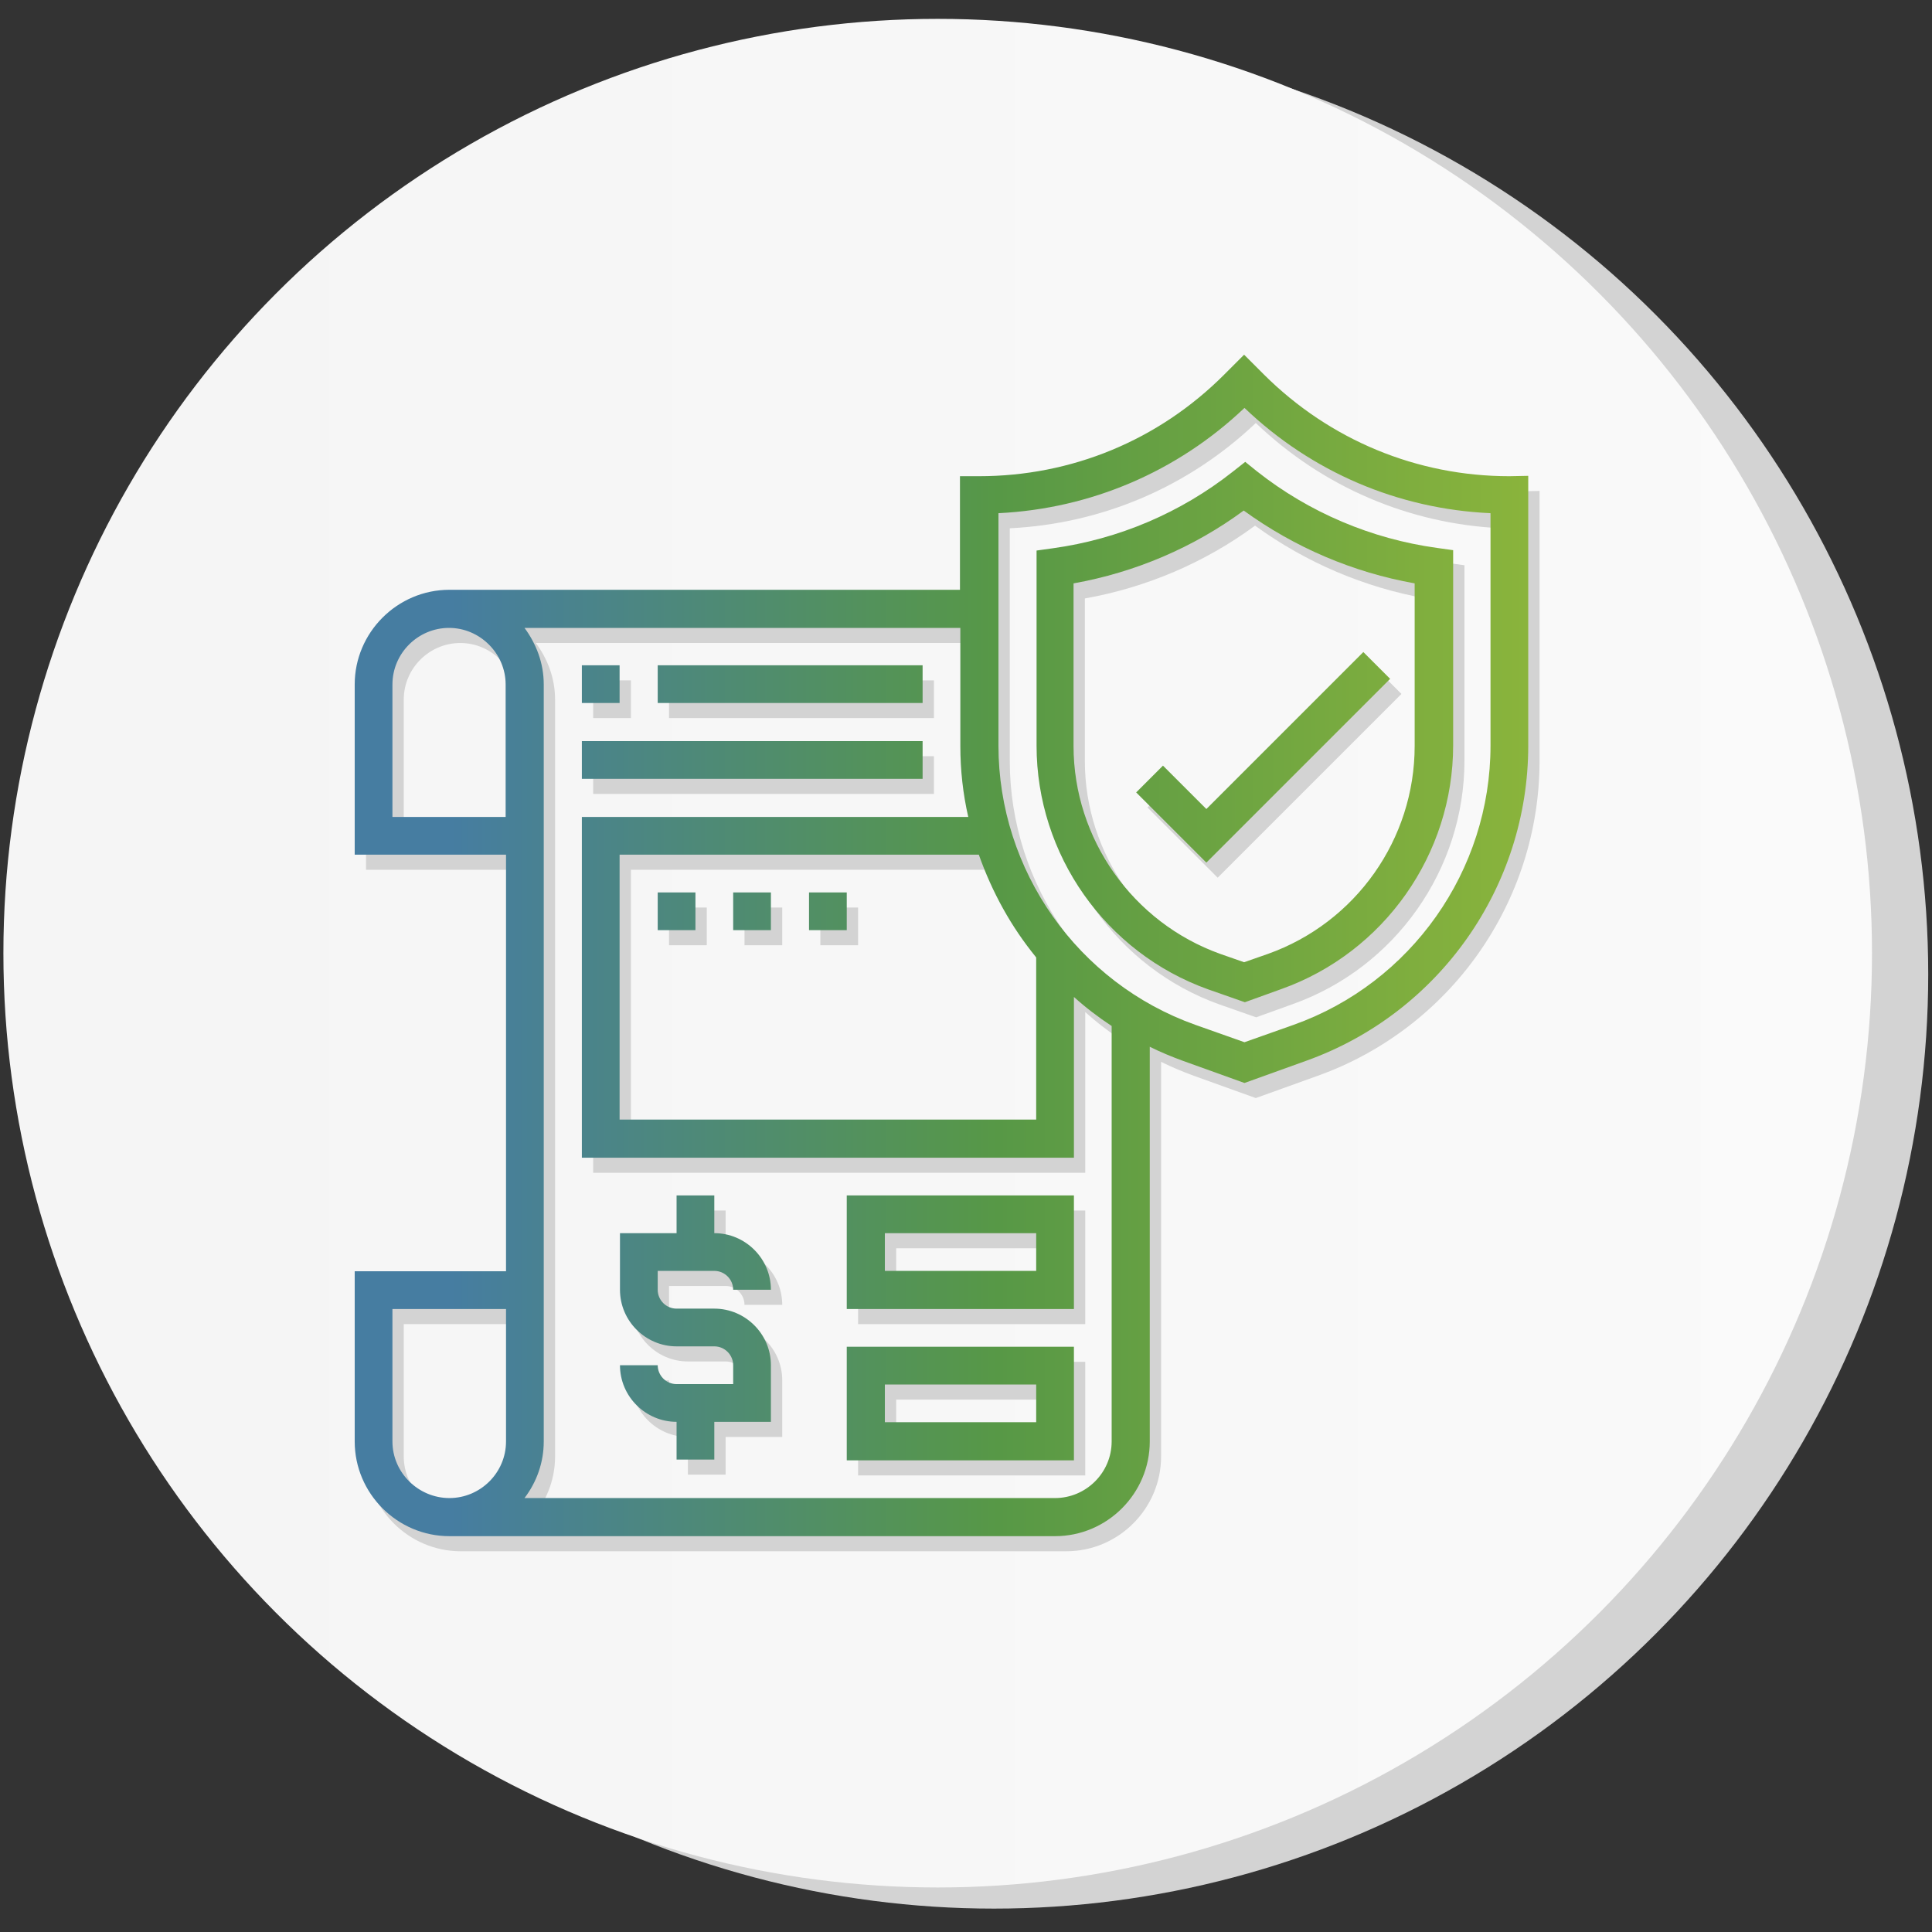 <?xml version="1.0" encoding="UTF-8"?> <!-- Generator: Adobe Illustrator 23.0.4, SVG Export Plug-In . SVG Version: 6.00 Build 0) --> <svg xmlns="http://www.w3.org/2000/svg" xmlns:xlink="http://www.w3.org/1999/xlink" id="Capa_1" x="0px" y="0px" viewBox="0 0 512 512" style="enable-background:new 0 0 512 512;" xml:space="preserve"><rect x="0" y="0" width="512" height="512" fill="#333333" stroke="none"/> <style type="text/css"> .st0{fill:#D3D3D3;} .st1{fill:url(#SVGID_1_);} .st2{fill:url(#SVGID_2_);} </style> <circle class="st0" cx="263.4" cy="258.2" r="247.6"></circle> <linearGradient id="SVGID_1_" gradientUnits="userSpaceOnUse" x1="0.844" y1="252.631" x2="496.105" y2="252.631"> <stop offset="8.257272e-02" style="stop-color:#F5F5F5"></stop> <stop offset="1" style="stop-color:#FAFAFA"></stop> </linearGradient> <circle class="st1" cx="248.5" cy="252.6" r="247.6"></circle> <path class="st0" d="M329.7,129c-13.8,10.9-30.3,17.9-47.7,20.3l-4.3,0.6v51.7c0,28.9,18.3,54.9,45.5,64.6l9.7,3.4l9.7-3.5 c27.2-9.7,45.5-35.7,45.5-64.6v-51.7l-4.3-0.6c-17.4-2.4-33.9-9.4-47.7-20.3l-3.1-2.5L329.7,129z M377.9,158.6v43.1 c0,24.7-15.6,46.8-38.9,55.1l-6.3,2.2l-6.3-2.2c-23.2-8.3-38.9-30.5-38.9-55.1v-43.1c16.3-2.9,31.8-9.5,45.1-19.3 C346.1,149.1,361.6,155.7,377.9,158.6L377.9,158.6z M403,130.2c-24.5,0-47.6-9.6-65-26.9l-5.3-5.3l-5.3,5.3 c-17.4,17.4-40.4,26.9-65,26.9h-5v30.1H122.1c-13.8,0-25.1,11.3-25.1,25.1v45.1h40.1v110.4H97V386c0,13.8,11.3,25.1,25.1,25.1h160.5 c13.8,0,25.1-11.3,25.1-25.1V281.4c2.8,1.4,5.7,2.6,8.7,3.7l16.4,5.9l16.4-5.9c35.2-12.6,58.8-46.1,58.8-83.5v-71.5L403,130.2z M277.6,257.7v43H167.2v-70.2h95.2C265.9,240.4,271,249.7,277.6,257.7L277.6,257.7z M107,220.5v-35.1c0-8.3,6.8-15,15-15 s15,6.8,15,15v35.1H107z M107,386v-35.1h30.1V386c0,8.3-6.8,15-15,15S107,394.3,107,386z M297.6,386c0,8.3-6.8,15-15,15H142 c3.2-4.2,5.1-9.4,5.1-15V185.4c0-5.7-2-10.8-5.1-15h115.5v31.3c0,6.4,0.7,12.7,2.1,18.8H157.2v90.3h130.4v-42.6 c3.1,2.8,6.5,5.4,10,7.7V386z M398,201.6c0,33.1-21,62.9-52.2,74l-13,4.6l-13-4.6c-31.2-11.1-52.2-40.9-52.2-74v-61.6 c24.5-1.2,47.4-11,65.2-27.9c17.8,17,40.7,26.8,65.2,27.9V201.6z M311.2,206.9l-7.1,7.1l18.6,18.6l48.7-48.7l-7.1-7.1l-41.6,41.6 L311.2,206.9z M157.2,180.3h10v10h-10V180.3z M177.3,180.3h70.2v10h-70.2V180.3z M157.2,200.4h90.3v10h-90.3V200.4z M227.4,350.9 h60.2v-30.1h-60.2V350.9z M237.5,330.8h40.1v10h-40.1V330.8z M227.4,391h60.2v-30.1h-60.2V391z M237.5,370.9h40.1v10h-40.1V370.9z M192.3,340.8c2.8,0,5,2.3,5,5h10c0-8.3-6.8-15-15-15v-10h-10v10h-15v15c0,8.3,6.8,15,15,15h10c2.8,0,5,2.3,5,5v5h-15 c-2.8,0-5-2.3-5-5h-10c0,8.3,6.8,15,15,15v10h10v-10h15v-15c0-8.3-6.8-15-15-15h-10c-2.8,0-5-2.3-5-5v-5H192.3z M177.3,240.5h10v10 h-10V240.5z M197.3,240.5h10v10h-10V240.5z M217.4,240.5h10v10h-10V240.5z"></path> <linearGradient id="SVGID_2_" gradientUnits="userSpaceOnUse" x1="94.013" y1="250.534" x2="405" y2="250.534"> <stop offset="8.257272e-02" style="stop-color:#467DA1"></stop> <stop offset="0.548" style="stop-color:#579846"></stop> <stop offset="1" style="stop-color:#8AB43C"></stop> </linearGradient> <path class="st2" d="M326.7,125c-13.8,10.9-30.3,17.9-47.7,20.3l-4.3,0.6v51.7c0,28.9,18.3,54.9,45.5,64.6l9.7,3.4l9.7-3.5 c27.2-9.7,45.5-35.7,45.5-64.6v-51.7l-4.3-0.6c-17.4-2.4-33.9-9.4-47.7-20.3l-3.1-2.5L326.7,125z M374.9,154.6v43.1 c0,24.7-15.6,46.8-38.9,55.1l-6.3,2.2l-6.3-2.2c-23.2-8.3-38.9-30.5-38.9-55.1v-43.1c16.3-2.9,31.8-9.5,45.1-19.3 C343.1,145.1,358.6,151.7,374.9,154.6L374.9,154.6z M400,126.2c-24.5,0-47.6-9.6-65-26.9l-5.3-5.3l-5.3,5.3 c-17.4,17.4-40.4,26.9-65,26.9h-5v30.1H119.1c-13.8,0-25.1,11.3-25.1,25.1v45.1h40.1v110.4H94V382c0,13.8,11.3,25.1,25.1,25.1h160.5 c13.8,0,25.1-11.3,25.1-25.1V277.4c2.8,1.4,5.7,2.6,8.7,3.7l16.4,5.9l16.4-5.9c35.2-12.6,58.8-46.1,58.8-83.5v-71.5L400,126.2z M274.6,253.7v43H164.2v-70.2h95.2C262.9,236.4,268,245.7,274.6,253.7L274.6,253.7z M104,216.5v-35.1c0-8.3,6.8-15,15-15 s15,6.8,15,15v35.1H104z M104,382v-35.1h30.1V382c0,8.3-6.8,15-15,15S104,390.3,104,382z M294.6,382c0,8.3-6.8,15-15,15H139 c3.2-4.2,5.1-9.4,5.1-15V181.4c0-5.7-2-10.8-5.1-15h115.5v31.3c0,6.4,0.7,12.7,2.1,18.8H154.2v90.3h130.4v-42.6 c3.1,2.8,6.5,5.4,10,7.7V382z M395,197.6c0,33.1-21,62.9-52.2,74l-13,4.6l-13-4.6c-31.2-11.1-52.2-40.9-52.2-74v-61.6 c24.5-1.2,47.4-11,65.2-27.9c17.8,17,40.7,26.8,65.2,27.9V197.6z M308.2,202.9l-7.1,7.1l18.6,18.6l48.7-48.7l-7.1-7.1l-41.6,41.6 L308.2,202.9z M154.2,176.3h10v10h-10V176.3z M174.3,176.3h70.2v10h-70.2V176.3z M154.2,196.4h90.3v10h-90.3V196.4z M224.4,346.9 h60.2v-30.1h-60.2V346.9z M234.5,326.8h40.1v10h-40.1V326.8z M224.4,387h60.2v-30.1h-60.2V387z M234.5,366.9h40.1v10h-40.1V366.9z M189.3,336.8c2.8,0,5,2.3,5,5h10c0-8.3-6.8-15-15-15v-10h-10v10h-15v15c0,8.3,6.8,15,15,15h10c2.8,0,5,2.3,5,5v5h-15 c-2.8,0-5-2.3-5-5h-10c0,8.3,6.8,15,15,15v10h10v-10h15v-15c0-8.3-6.8-15-15-15h-10c-2.8,0-5-2.3-5-5v-5H189.3z M174.3,236.5h10v10 h-10V236.5z M194.3,236.5h10v10h-10V236.5z M214.4,236.5h10v10h-10V236.5z"></path> </svg> 